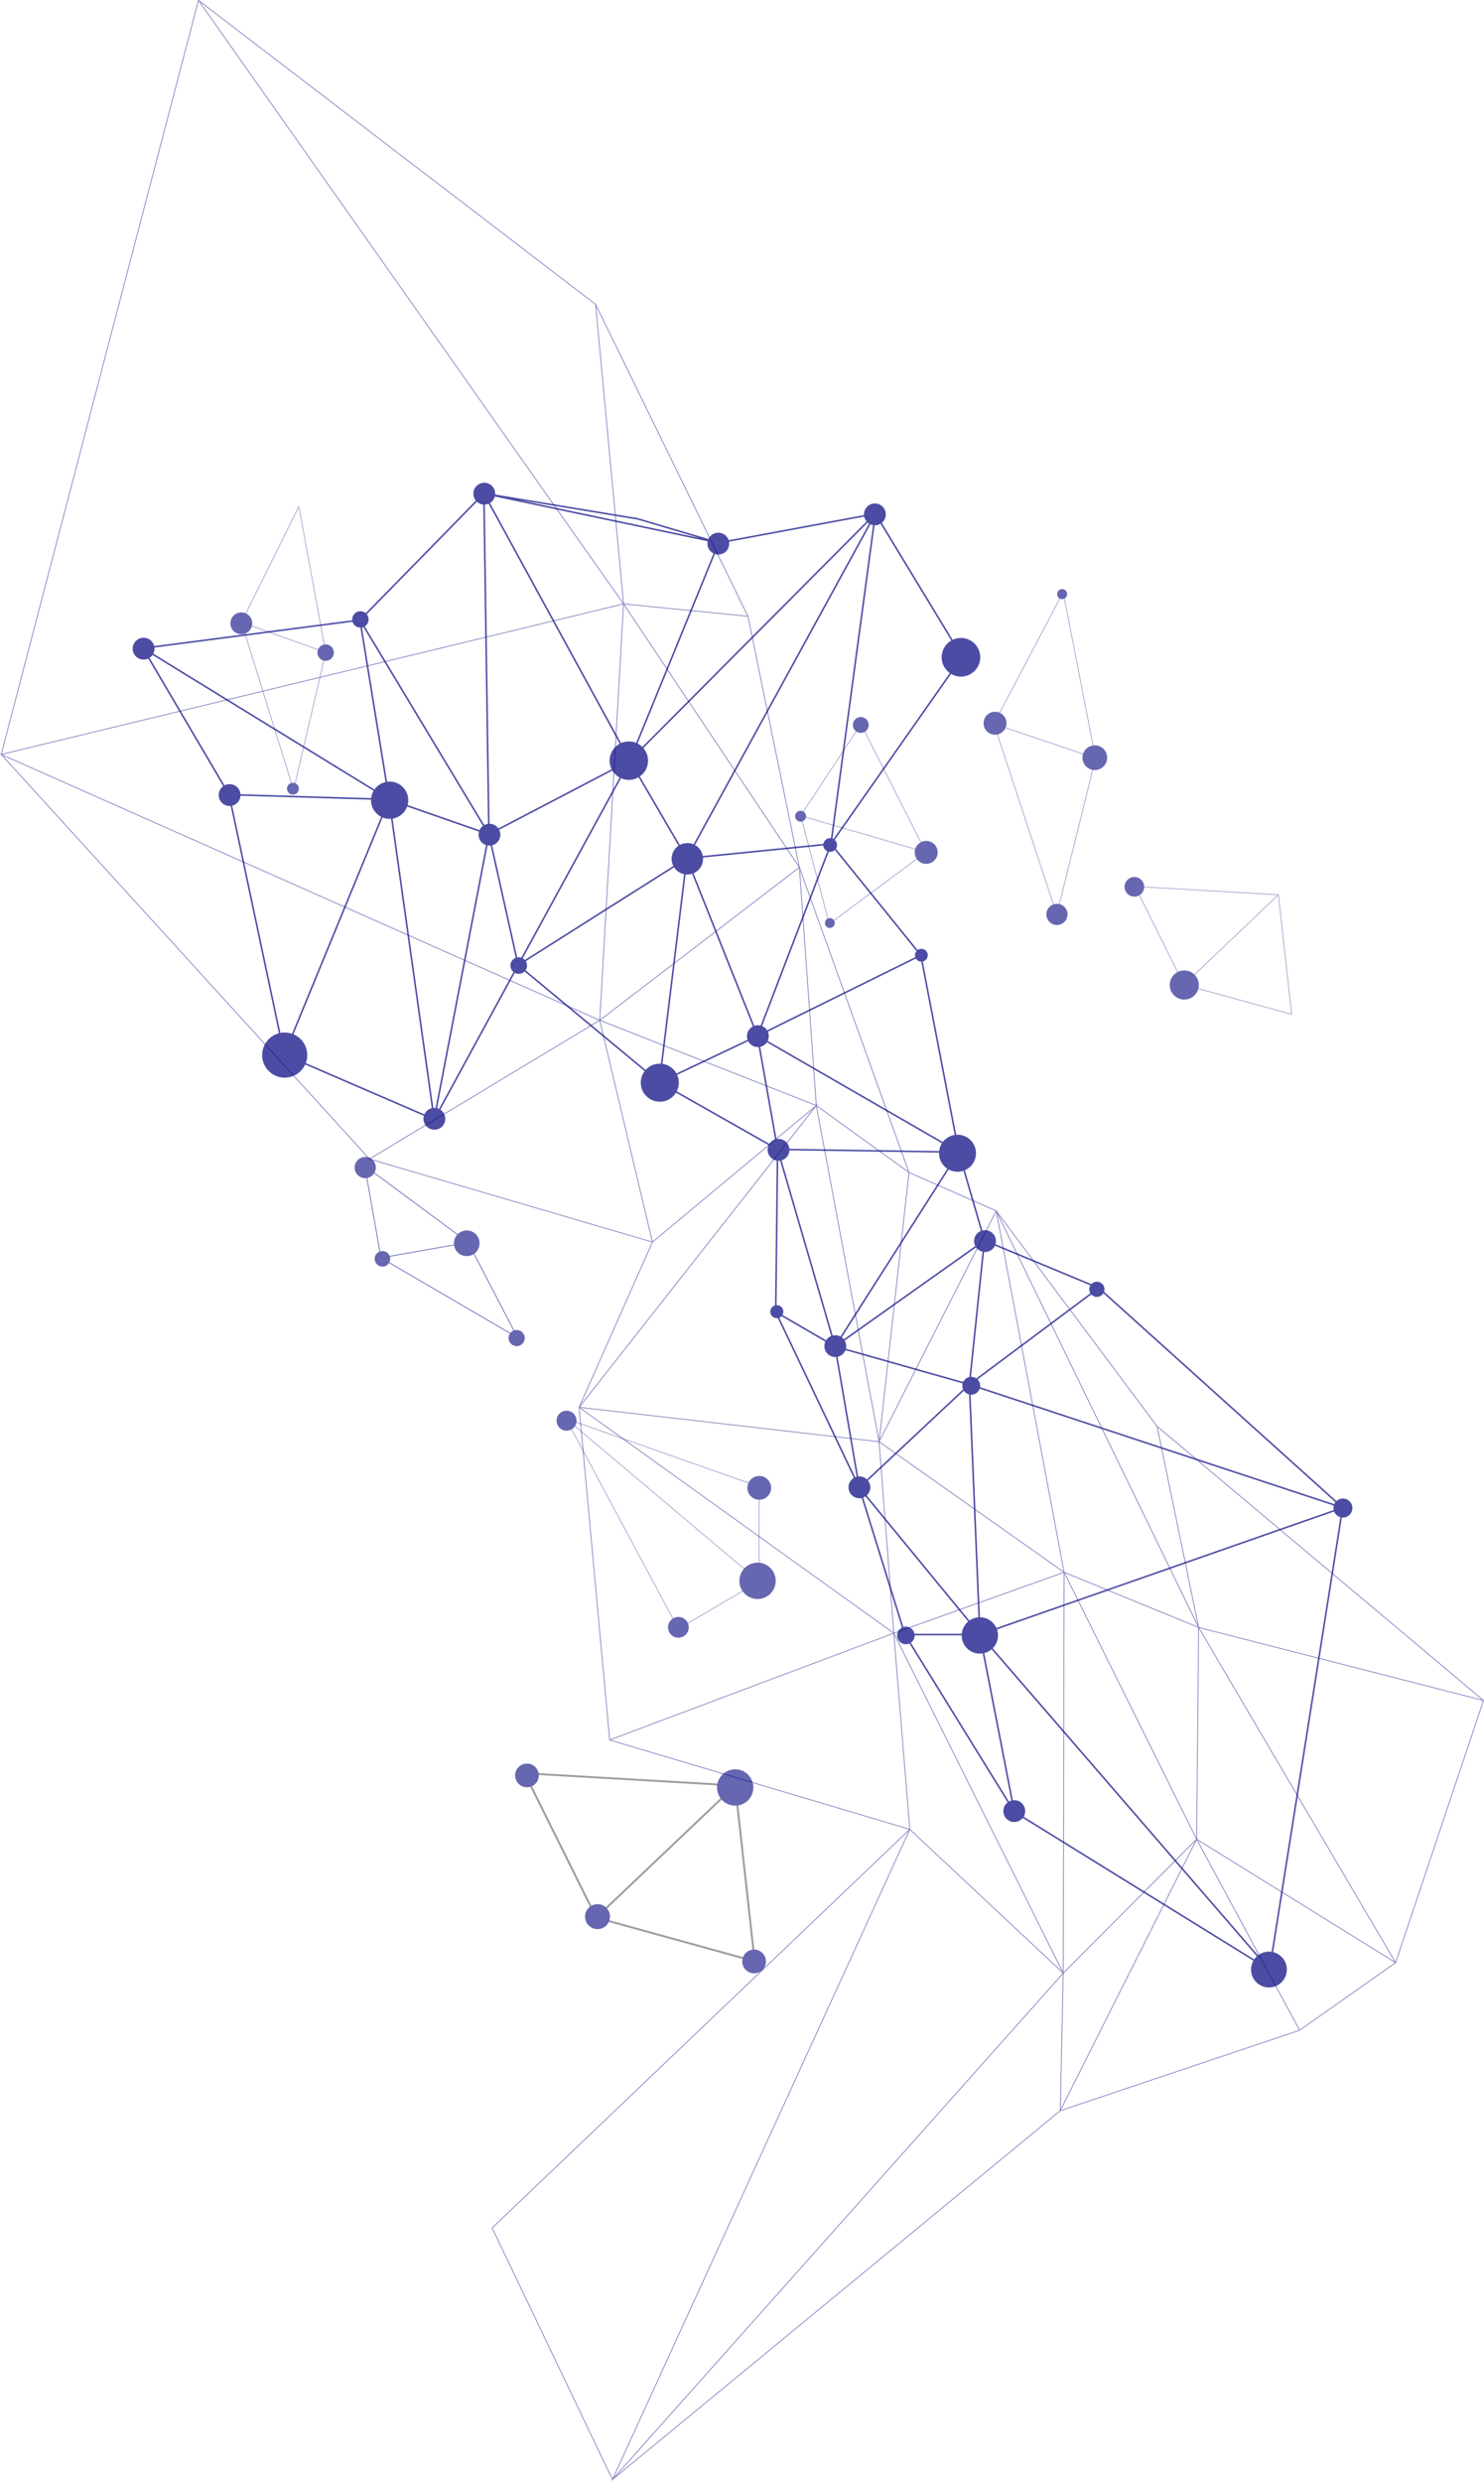 <?xml version="1.0" encoding="UTF-8"?><svg id="_イヤー_2" xmlns="http://www.w3.org/2000/svg" viewBox="0 0 477.3 797.57"><defs><style>.cls-1{fill:#00007d;}.cls-2{stroke:#5b5b5b;stroke-linejoin:round;stroke-width:.62px;}.cls-2,.cls-3,.cls-4{fill:none;}.cls-5{opacity:.6;}.cls-6{opacity:.5;}.cls-7{opacity:.7;}.cls-3{stroke-width:.25px;}.cls-3,.cls-4{stroke:#00007d;stroke-miterlimit:10;}.cls-4{stroke-width:.5px;}</style></defs><g id="_イヤー_1-2"><g><g class="cls-7"><g><g><g><g><line class="cls-4" x1="291.04" y1="525.32" x2="326.24" y2="582.28"/><line class="cls-4" x1="408.33" y1="633.06" x2="431.84" y2="484.55"/></g><g><g><g><g><g><polygon class="cls-4" points="311.8 444.95 431.84 484.55 315.16 525.32 311.8 444.95"/><line class="cls-4" x1="408.33" y1="633.06" x2="315.16" y2="525.32"/></g><g><polygon class="cls-4" points="268.58 432.72 311.8 444.95 276.37 478.1 268.58 432.72"/><line class="cls-4" x1="315.16" y1="525.32" x2="276.37" y2="478.1"/></g></g><g><polyline class="cls-4" points="408.33 633.06 326.24 582.28 315.16 525.32"/><polyline class="cls-4" points="315.16 525.32 291.04 525.32 276.37 478.1"/></g></g><g><g><polygon class="cls-4" points="250.1 369.39 268.58 432.72 249.5 421.64 250.1 369.39"/><line class="cls-4" x1="276.37" y1="478.1" x2="249.5" y2="421.64"/></g><line class="cls-4" x1="212.09" y1="347.86" x2="250.1" y2="369.39"/></g><g><g><line class="cls-4" x1="353.38" y1="413.93" x2="316.63" y2="398.67"/><g><line class="cls-4" x1="308.38" y1="370.27" x2="296.17" y2="307"/><line class="cls-4" x1="316.63" y1="398.67" x2="308.38" y2="370.27"/></g></g><g><g><polyline class="cls-4" points="353.38 413.93 311.8 444.95 316.63 398.67"/><line class="cls-4" x1="353.38" y1="413.93" x2="431.84" y2="484.55"/></g><polyline class="cls-4" points="316.63 398.67 268.58 432.72 308.38 370.27"/></g></g></g><g><g><g><g><polygon class="cls-4" points="267.26 271.22 296.17 307 243.63 332.92 267.26 271.22"/><line class="cls-4" x1="308.38" y1="370.27" x2="243.63" y2="332.92"/></g><g><polygon class="cls-4" points="281.54 165.11 267.26 271.22 220.89 275.86 281.54 165.11"/><line class="cls-4" x1="243.63" y1="332.92" x2="220.89" y2="275.86"/></g></g><g><polyline class="cls-4" points="308.38 370.27 250.1 369.39 243.63 332.92"/><polyline class="cls-4" points="243.63 332.92 212.09 347.86 220.89 275.86"/></g></g><g><g><g><polygon class="cls-4" points="231.16 174.45 281.54 165.11 202.55 244.45 231.16 174.45"/><line class="cls-4" x1="220.89" y1="275.86" x2="202.55" y2="244.45"/></g><g><polygon class="cls-4" points="205.05 166.74 231.16 174.45 155.64 158.59 205.05 166.74"/><line class="cls-4" x1="202.55" y1="244.45" x2="155.64" y2="158.59"/></g></g><g><g><polyline class="cls-4" points="220.89 275.86 166.65 310.17 202.55 244.45"/><line class="cls-4" x1="212.09" y1="347.86" x2="166.65" y2="310.17"/></g><g><polyline class="cls-4" points="202.55 244.45 157.25 268.11 155.64 158.59"/><line class="cls-4" x1="166.65" y1="310.17" x2="157.25" y2="268.11"/></g></g></g><g><line class="cls-4" x1="267.26" y1="271.22" x2="309.44" y2="211.1"/><line class="cls-4" x1="309.44" y1="211.1" x2="281.54" y2="165.11"/></g></g></g></g><g><g><line class="cls-4" x1="73.68" y1="255.38" x2="91.42" y2="338.94"/><polyline class="cls-4" points="166.65 310.17 139.64 359.76 157.25 268.11"/></g><g><g><g><g><polygon class="cls-4" points="115.79 199.27 157.24 268.11 125.16 256.93 115.79 199.27"/><line class="cls-4" x1="139.64" y1="359.76" x2="125.16" y2="256.93"/></g><g><line class="cls-4" x1="115.79" y1="199.27" x2="46" y2="208.34"/><line class="cls-4" x1="125.16" y1="256.93" x2="46" y2="208.34"/></g></g><g><polyline class="cls-4" points="139.64 359.76 91.42 338.94 125.16 256.93"/><polyline class="cls-4" points="125.16 256.93 73.68 255.38 46 208.34"/></g></g><line class="cls-4" x1="155.64" y1="158.59" x2="115.79" y2="199.27"/></g></g></g><path class="cls-1" d="M276.41,481.51c1.94,0,3.51-1.57,3.51-3.51,0-1.94-1.57-3.51-3.51-3.51s-3.51,1.57-3.51,3.51,1.57,3.51,3.51,3.51Z"/><path class="cls-1" d="M312.39,448.22c1.59,0,2.87-1.29,2.87-2.87s-1.29-2.87-2.87-2.87c-1.59,0-2.87,1.29-2.87,2.87s1.29,2.87,2.87,2.87Z"/><path class="cls-1" d="M268.66,436.13c1.94,0,3.51-1.57,3.51-3.51,0-1.94-1.57-3.51-3.51-3.51-1.94,0-3.51,1.57-3.51,3.51,0,1.94,1.57,3.51,3.51,3.51Z"/><path class="cls-1" d="M249.85,423.65c1.16,0,2.1-.94,2.1-2.1s-.94-2.1-2.1-2.1-2.1,.94-2.1,2.1,.94,2.1,2.1,2.1Z"/><path class="cls-1" d="M250.4,373.04c1.94,0,3.51-1.57,3.51-3.51s-1.57-3.51-3.51-3.51c-1.94,0-3.51,1.57-3.51,3.51,0,1.94,1.57,3.51,3.51,3.51Z"/><path class="cls-1" d="M243.76,336.51c1.94,0,3.51-1.57,3.51-3.51,0-1.94-1.57-3.51-3.51-3.51-1.94,0-3.51,1.57-3.51,3.51s1.57,3.51,3.51,3.51Z"/><path class="cls-1" d="M221.07,281.06c2.79,0,5.06-2.26,5.06-5.06,0-2.79-2.26-5.06-5.06-5.06-2.79,0-5.06,2.26-5.06,5.06,0,2.79,2.26,5.06,5.06,5.06Z"/><path class="cls-1" d="M267,273.78c1.22,0,2.21-.99,2.21-2.21,0-1.22-.99-2.21-2.21-2.21-1.22,0-2.21,.99-2.21,2.21,0,1.22,.99,2.21,2.21,2.21Z"/><path class="cls-1" d="M309.07,217.45c3.43,0,6.21-2.78,6.21-6.21,0-3.43-2.78-6.21-6.21-6.21-3.43,0-6.21,2.78-6.21,6.21,0,3.43,2.78,6.21,6.21,6.21Z"/><path class="cls-1" d="M281.39,168.82c1.94,0,3.51-1.57,3.51-3.51s-1.57-3.51-3.51-3.51c-1.94,0-3.51,1.57-3.51,3.51,0,1.94,1.57,3.51,3.51,3.51Z"/><path class="cls-1" d="M231.03,178.22c1.94,0,3.51-1.57,3.51-3.51s-1.57-3.51-3.51-3.51-3.51,1.57-3.51,3.51c0,1.94,1.57,3.51,3.51,3.51Z"/><path class="cls-1" d="M155.76,162.17c1.94,0,3.51-1.57,3.51-3.51,0-1.94-1.57-3.51-3.51-3.51-1.94,0-3.51,1.57-3.51,3.51,0,1.94,1.57,3.51,3.51,3.51Z"/><path class="cls-1" d="M296.34,309.05c1.14,0,2.06-.92,2.06-2.06s-.92-2.06-2.06-2.06-2.06,.92-2.06,2.06,.92,2.06,2.06,2.06Z"/><path class="cls-1" d="M212.21,354.07c3.38,0,6.12-2.74,6.12-6.12,0-3.38-2.74-6.12-6.12-6.12s-6.12,2.74-6.12,6.12,2.74,6.12,6.12,6.12Z"/><path class="cls-1" d="M166.83,312.98c1.47,0,2.67-1.19,2.67-2.67s-1.19-2.67-2.67-2.67c-1.47,0-2.67,1.19-2.67,2.67,0,1.47,1.19,2.67,2.67,2.67Z"/><path class="cls-1" d="M202.25,250.64c3.42,0,6.18-2.77,6.18-6.18,0-3.41-2.77-6.18-6.18-6.18-3.41,0-6.18,2.77-6.18,6.18,0,3.42,2.77,6.18,6.18,6.18Z"/><path class="cls-1" d="M157.42,271.76c1.94,0,3.51-1.57,3.51-3.51s-1.57-3.51-3.51-3.51-3.51,1.57-3.51,3.51c0,1.94,1.57,3.51,3.51,3.51Z"/><path class="cls-1" d="M139.71,363.07c1.94,0,3.51-1.57,3.51-3.51s-1.57-3.51-3.51-3.51c-1.94,0-3.51,1.57-3.51,3.51,0,1.94,1.57,3.51,3.51,3.51Z"/><path class="cls-1" d="M91.56,346.34c4.01,0,7.26-3.25,7.26-7.26,0-4.01-3.25-7.25-7.26-7.25s-7.25,3.25-7.25,7.25c0,4.01,3.25,7.26,7.25,7.26Z"/><path class="cls-1" d="M125.32,263.17c3.31,0,5.99-2.68,5.99-5.99s-2.68-5.99-5.99-5.99-5.99,2.68-5.99,5.99c0,3.31,2.68,5.99,5.99,5.99Z"/><path class="cls-1" d="M115.92,201.71c1.46,0,2.64-1.18,2.64-2.64,0-1.46-1.18-2.64-2.64-2.64-1.46,0-2.64,1.18-2.64,2.64,0,1.46,1.18,2.64,2.64,2.64Z"/><path class="cls-1" d="M46.18,211.98c1.94,0,3.51-1.57,3.51-3.51s-1.57-3.51-3.51-3.51-3.51,1.57-3.51,3.51,1.57,3.51,3.51,3.51Z"/><path class="cls-1" d="M73.85,259.03c1.94,0,3.51-1.57,3.51-3.51,0-1.94-1.57-3.51-3.51-3.51s-3.51,1.57-3.51,3.51c0,1.94,1.57,3.51,3.51,3.51Z"/><path class="cls-1" d="M307.96,376.58c3.28,0,5.95-2.66,5.95-5.95s-2.66-5.95-5.95-5.95c-3.28,0-5.95,2.66-5.95,5.95,0,3.28,2.66,5.95,5.95,5.95Z"/><path class="cls-1" d="M352.79,416.81c1.35,0,2.45-1.1,2.45-2.45s-1.1-2.45-2.45-2.45-2.45,1.1-2.45,2.45,1.1,2.45,2.45,2.45Z"/><path class="cls-1" d="M316.81,402.37c1.94,0,3.51-1.57,3.51-3.51,0-1.94-1.57-3.51-3.51-3.51s-3.51,1.57-3.51,3.51c0,1.94,1.57,3.51,3.51,3.51Z"/><path class="cls-1" d="M291.36,528.43c1.56,0,2.83-1.27,2.83-2.83s-1.27-2.83-2.83-2.83c-1.56,0-2.83,1.27-2.83,2.83s1.27,2.83,2.83,2.83Z"/><path class="cls-1" d="M315.15,531.44c3.23,0,5.84-2.61,5.84-5.84,0-3.23-2.61-5.84-5.84-5.84-3.23,0-5.84,2.61-5.84,5.84,0,3.23,2.61,5.84,5.84,5.84Z"/><path class="cls-1" d="M431.93,487.7c1.69,0,3.05-1.37,3.05-3.05,0-1.69-1.37-3.05-3.05-3.05-1.69,0-3.05,1.37-3.05,3.05,0,1.69,1.37,3.05,3.05,3.05Z"/><path class="cls-1" d="M326.22,585.56c1.94,0,3.51-1.57,3.51-3.51,0-1.94-1.57-3.51-3.51-3.51s-3.51,1.57-3.51,3.51c0,1.94,1.57,3.51,3.51,3.51Z"/><path class="cls-1" d="M408.13,638.73c3.18,0,5.76-2.58,5.76-5.76s-2.58-5.76-5.76-5.76c-3.18,0-5.76,2.58-5.76,5.76,0,3.18,2.58,5.76,5.76,5.76Z"/></g></g><g class="cls-5"><g><g><line class="cls-2" x1="242.72" y1="630.32" x2="236.46" y2="573.82"/><polyline class="cls-2" points="242.72 630.32 191.77 616.28 236.46 573.82"/></g><polyline class="cls-2" points="191.77 616.28 168.72 569.89 236.46 573.82"/></g><g><g><line class="cls-3" x1="117.31" y1="374.66" x2="122.53" y2="404.25"/><polyline class="cls-3" points="117.31 374.66 150.57 399.3 122.53 404.25"/></g><polyline class="cls-3" points="150.57 399.3 166.45 429.88 122.53 404.25"/></g><g class="cls-5"><g><line class="cls-3" x1="96.12" y1="162.77" x2="77.67" y2="199.97"/><polyline class="cls-3" points="96.12 162.77 104.77 209.7 77.67 199.97"/></g><polyline class="cls-3" points="104.77 209.7 94.42 253.9 77.67 199.97"/></g><g class="cls-5"><line class="cls-3" x1="244.14" y1="477.79" x2="182.03" y2="455.91"/><g><polyline class="cls-3" points="244.14 477.79 244.14 508.25 182.03 455.91"/><g><line class="cls-3" x1="182.03" y1="455.91" x2="218.16" y2="523.48"/><line class="cls-3" x1="244.14" y1="508.25" x2="218.16" y2="523.48"/></g></g></g><g class="cls-5"><g><line class="cls-3" x1="415.44" y1="326" x2="411.18" y2="287.56"/><polyline class="cls-3" points="415.44 326 380.77 316.45 411.18 287.56"/></g><polyline class="cls-3" points="380.77 316.45 365.08 284.88 411.18 287.56"/></g><g class="cls-5"><g><line class="cls-3" x1="266.73" y1="296.92" x2="297.8" y2="273.89"/><polyline class="cls-3" points="266.73 296.92 257.52 262.16 297.8 273.89"/></g><polyline class="cls-3" points="257.52 262.16 276.91 232.71 297.8 273.89"/></g><g class="cls-5"><g><line class="cls-3" x1="341.94" y1="190.34" x2="319.66" y2="232.61"/><polyline class="cls-3" points="341.94 190.34 352.38 243.68 319.66 232.61"/></g><polyline class="cls-3" points="352.38 243.68 339.89 293.93 319.66 232.61"/></g><path class="cls-1" d="M94.22,255.38c1.06,0,1.91-.86,1.91-1.91,0-1.06-.86-1.91-1.91-1.91-1.06,0-1.91,.86-1.91,1.91,0,1.06,.86,1.91,1.91,1.91Z"/><path class="cls-1" d="M104.74,212.38c1.46,0,2.64-1.18,2.64-2.64,0-1.46-1.18-2.64-2.64-2.64-1.46,0-2.64,1.18-2.64,2.64,0,1.46,1.18,2.64,2.64,2.64Z"/><path class="cls-1" d="M77.62,203.84c1.94,0,3.51-1.57,3.51-3.51,0-1.94-1.57-3.51-3.51-3.51s-3.51,1.57-3.51,3.51,1.57,3.51,3.51,3.51Z"/><path class="cls-1" d="M182.22,459.79c1.77,0,3.21-1.44,3.21-3.21s-1.44-3.21-3.21-3.21-3.21,1.44-3.21,3.21,1.44,3.21,3.21,3.21Z"/><path class="cls-1" d="M243.65,513.89c3.23,0,5.84-2.61,5.84-5.84,0-3.23-2.61-5.84-5.84-5.84-3.23,0-5.84,2.61-5.84,5.84s2.61,5.84,5.84,5.84Z"/><path class="cls-1" d="M218.19,526.32c1.84,0,3.33-1.49,3.33-3.33,0-1.84-1.49-3.33-3.33-3.33-1.84,0-3.33,1.49-3.33,3.33,0,1.84,1.49,3.33,3.33,3.33Z"/><path class="cls-1" d="M244.2,481.99c2.11,0,3.82-1.71,3.82-3.82,0-2.11-1.71-3.82-3.82-3.82-2.11,0-3.82,1.71-3.82,3.82,0,2.11,1.71,3.82,3.82,3.82Z"/><path class="cls-1" d="M236.46,580.3c3.23,0,5.84-2.61,5.84-5.84,0-3.23-2.61-5.84-5.84-5.84-3.23,0-5.84,2.61-5.84,5.84,0,3.23,2.61,5.84,5.84,5.84Z"/><path class="cls-1" d="M169.49,574.4c2.11,0,3.81-1.71,3.81-3.81,0-2.11-1.71-3.81-3.81-3.81-2.11,0-3.81,1.71-3.81,3.81,0,2.11,1.71,3.81,3.81,3.81Z"/><path class="cls-1" d="M192.18,619.98c2.21,0,4.01-1.79,4.01-4.01s-1.79-4.01-4.01-4.01-4.01,1.79-4.01,4.01,1.79,4.01,4.01,4.01Z"/><path class="cls-1" d="M242.54,634.17c2.11,0,3.81-1.71,3.81-3.81,0-2.11-1.71-3.81-3.81-3.81-2.11,0-3.81,1.71-3.81,3.81,0,2.11,1.71,3.81,3.81,3.81Z"/><path class="cls-1" d="M166.17,432.62c1.44,0,2.6-1.17,2.6-2.6s-1.17-2.6-2.6-2.6c-1.44,0-2.6,1.17-2.6,2.6s1.17,2.6,2.6,2.6Z"/><path class="cls-1" d="M123,407.06c1.38,0,2.5-1.12,2.5-2.5,0-1.38-1.12-2.5-2.5-2.5s-2.5,1.12-2.5,2.5,1.12,2.5,2.5,2.5Z"/><path class="cls-1" d="M117.47,378.64c1.89,0,3.41-1.53,3.41-3.41,0-1.88-1.53-3.41-3.41-3.41-1.88,0-3.41,1.53-3.41,3.41s1.53,3.41,3.41,3.41Z"/><path class="cls-1" d="M150.12,403.69c2.28,0,4.12-1.84,4.12-4.12,0-2.28-1.84-4.12-4.12-4.12s-4.12,1.84-4.12,4.12,1.84,4.12,4.12,4.12Z"/><path class="cls-1" d="M380.9,321.24c2.58,0,4.68-2.09,4.68-4.68,0-2.58-2.09-4.68-4.68-4.68-2.58,0-4.68,2.09-4.68,4.68,0,2.58,2.09,4.68,4.68,4.68Z"/><path class="cls-1" d="M364.85,288.16c1.74,0,3.15-1.41,3.15-3.15s-1.41-3.15-3.15-3.15-3.15,1.41-3.15,3.15c0,1.74,1.41,3.15,3.15,3.15Z"/><path class="cls-1" d="M320.03,236.12c2.04,0,3.69-1.65,3.69-3.69s-1.65-3.68-3.69-3.68c-2.03,0-3.68,1.65-3.68,3.68s1.65,3.69,3.68,3.69Z"/><path class="cls-1" d="M341.61,192.54c.89,0,1.61-.72,1.61-1.61,0-.89-.72-1.61-1.61-1.61s-1.61,.72-1.61,1.61,.72,1.61,1.61,1.61Z"/><path class="cls-1" d="M297.89,277.63c2.04,0,3.69-1.65,3.69-3.69s-1.65-3.68-3.69-3.68-3.68,1.65-3.68,3.68,1.65,3.69,3.68,3.69Z"/><path class="cls-1" d="M266.9,298.22c.88,0,1.59-.71,1.59-1.58s-.71-1.58-1.59-1.58-1.58,.71-1.58,1.58,.71,1.58,1.58,1.58Z"/><path class="cls-1" d="M257.49,264.08c.97,0,1.76-.79,1.76-1.76,0-.97-.79-1.76-1.76-1.76s-1.76,.79-1.76,1.76,.79,1.76,1.76,1.76Z"/><path class="cls-1" d="M276.86,235.54c1.41,0,2.55-1.14,2.55-2.55s-1.14-2.55-2.55-2.55c-1.41,0-2.55,1.14-2.55,2.55,0,1.41,1.14,2.55,2.55,2.55Z"/><path class="cls-1" d="M352.13,247.48c2.19,0,3.97-1.78,3.97-3.97s-1.78-3.97-3.97-3.97-3.97,1.78-3.97,3.97c0,2.19,1.78,3.97,3.97,3.97Z"/><path class="cls-1" d="M339.95,297.27c1.88,0,3.4-1.52,3.4-3.4,0-1.88-1.52-3.4-3.4-3.4-1.88,0-3.4,1.52-3.4,3.4,0,1.88,1.52,3.4,3.4,3.4Z"/></g><g class="cls-6"><g><g><line class="cls-3" x1="240.56" y1="198.06" x2="191.57" y2="97.82"/><line class="cls-3" x1="63.83" y1=".1" x2=".39" y2="242.46"/></g><g><g><g><g><g><polygon class="cls-3" points="192.9 327.9 .39 242.46 200.56 194.08 192.9 327.9"/><line class="cls-3" x1="63.83" y1=".1" x2="200.56" y2="194.08"/></g><g><polygon class="cls-3" points="262.55 355.29 192.9 327.9 257.11 278.76 262.55 355.29"/><line class="cls-3" x1="200.56" y1="194.08" x2="257.11" y2="278.76"/></g></g><g><polyline class="cls-3" points="63.83 .1 191.57 97.82 200.56 194.08"/><polyline class="cls-3" points="200.56 194.08 240.56 198.06 257.11 278.76"/></g></g><g><g><polygon class="cls-3" points="282.75 463.34 262.55 355.29 292.36 376.8 282.75 463.34"/><line class="cls-3" x1="257.1" y1="278.76" x2="292.36" y2="376.8"/></g><g><polygon class="cls-3" points="342.24 505.3 282.75 463.34 320.41 389.16 342.24 505.3"/><line class="cls-3" x1="292.36" y1="376.8" x2="320.41" y2="389.16"/></g></g><g><g><line class="cls-3" x1="118.84" y1="372.48" x2="209.84" y2="399.18"/><g><line class="cls-3" x1="186.26" y1="452.28" x2="196.09" y2="559.2"/><line class="cls-3" x1="209.84" y1="399.18" x2="186.26" y2="452.28"/></g></g><g><g><polyline class="cls-3" points="118.84 372.48 192.9 327.9 209.84 399.18"/><line class="cls-3" x1="118.84" y1="372.48" x2=".39" y2="242.46"/></g><polyline class="cls-3" points="209.84 399.18 262.55 355.29 186.26 452.28"/></g></g></g><g><g><g><g><polygon class="cls-3" points="292.62 587.92 196.09 559.2 287.47 524.88 292.62 587.92"/><line class="cls-3" x1="186.27" y1="452.28" x2="287.47" y2="524.88"/></g><g><polygon class="cls-3" points="196.98 796.87 292.62 587.92 341.97 634.12 196.98 796.87"/><line class="cls-3" x1="287.47" y1="524.88" x2="341.97" y2="634.12"/></g></g><g><polyline class="cls-3" points="186.27 452.28 282.75 463.34 287.47 524.88"/><polyline class="cls-3" points="287.47 524.88 342.24 505.3 341.97 634.12"/></g></g><g><g><line class="cls-3" x1="196.98" y1="796.87" x2="341.01" y2="678.33"/><line class="cls-3" x1="341.97" y1="634.12" x2="341.01" y2="678.33"/></g><g><g><polyline class="cls-3" points="341.97 634.12 384.87 591.09 341.01 678.33"/><line class="cls-3" x1="342.24" y1="505.3" x2="384.87" y2="591.09"/></g><g><line class="cls-3" x1="341.01" y1="678.33" x2="418" y2="652.49"/><line class="cls-3" x1="384.87" y1="591.09" x2="418" y2="652.49"/></g></g></g><g><line class="cls-3" x1="292.61" y1="587.92" x2="158.29" y2="716.01"/><line class="cls-3" x1="158.29" y1="716.01" x2="196.98" y2="796.87"/></g></g></g></g><g><line class="cls-3" x1="477.14" y1="546.5" x2="372.14" y2="458.38"/><g><g><g><polyline class="cls-3" points="342.24 505.3 385.52 523.03 384.87 591.09"/><line class="cls-3" x1="320.41" y1="389.16" x2="385.52" y2="523.03"/></g><g><polyline class="cls-3" points="384.87 591.09 448.87 630.75 418 652.49"/><line class="cls-3" x1="385.52" y1="523.03" x2="448.87" y2="630.75"/></g></g><g><polyline class="cls-3" points="320.41 389.16 372.14 458.38 385.52 523.03"/><polyline class="cls-3" points="385.52 523.03 477.14 546.5 448.87 630.75"/></g></g></g></g></g></g></svg>